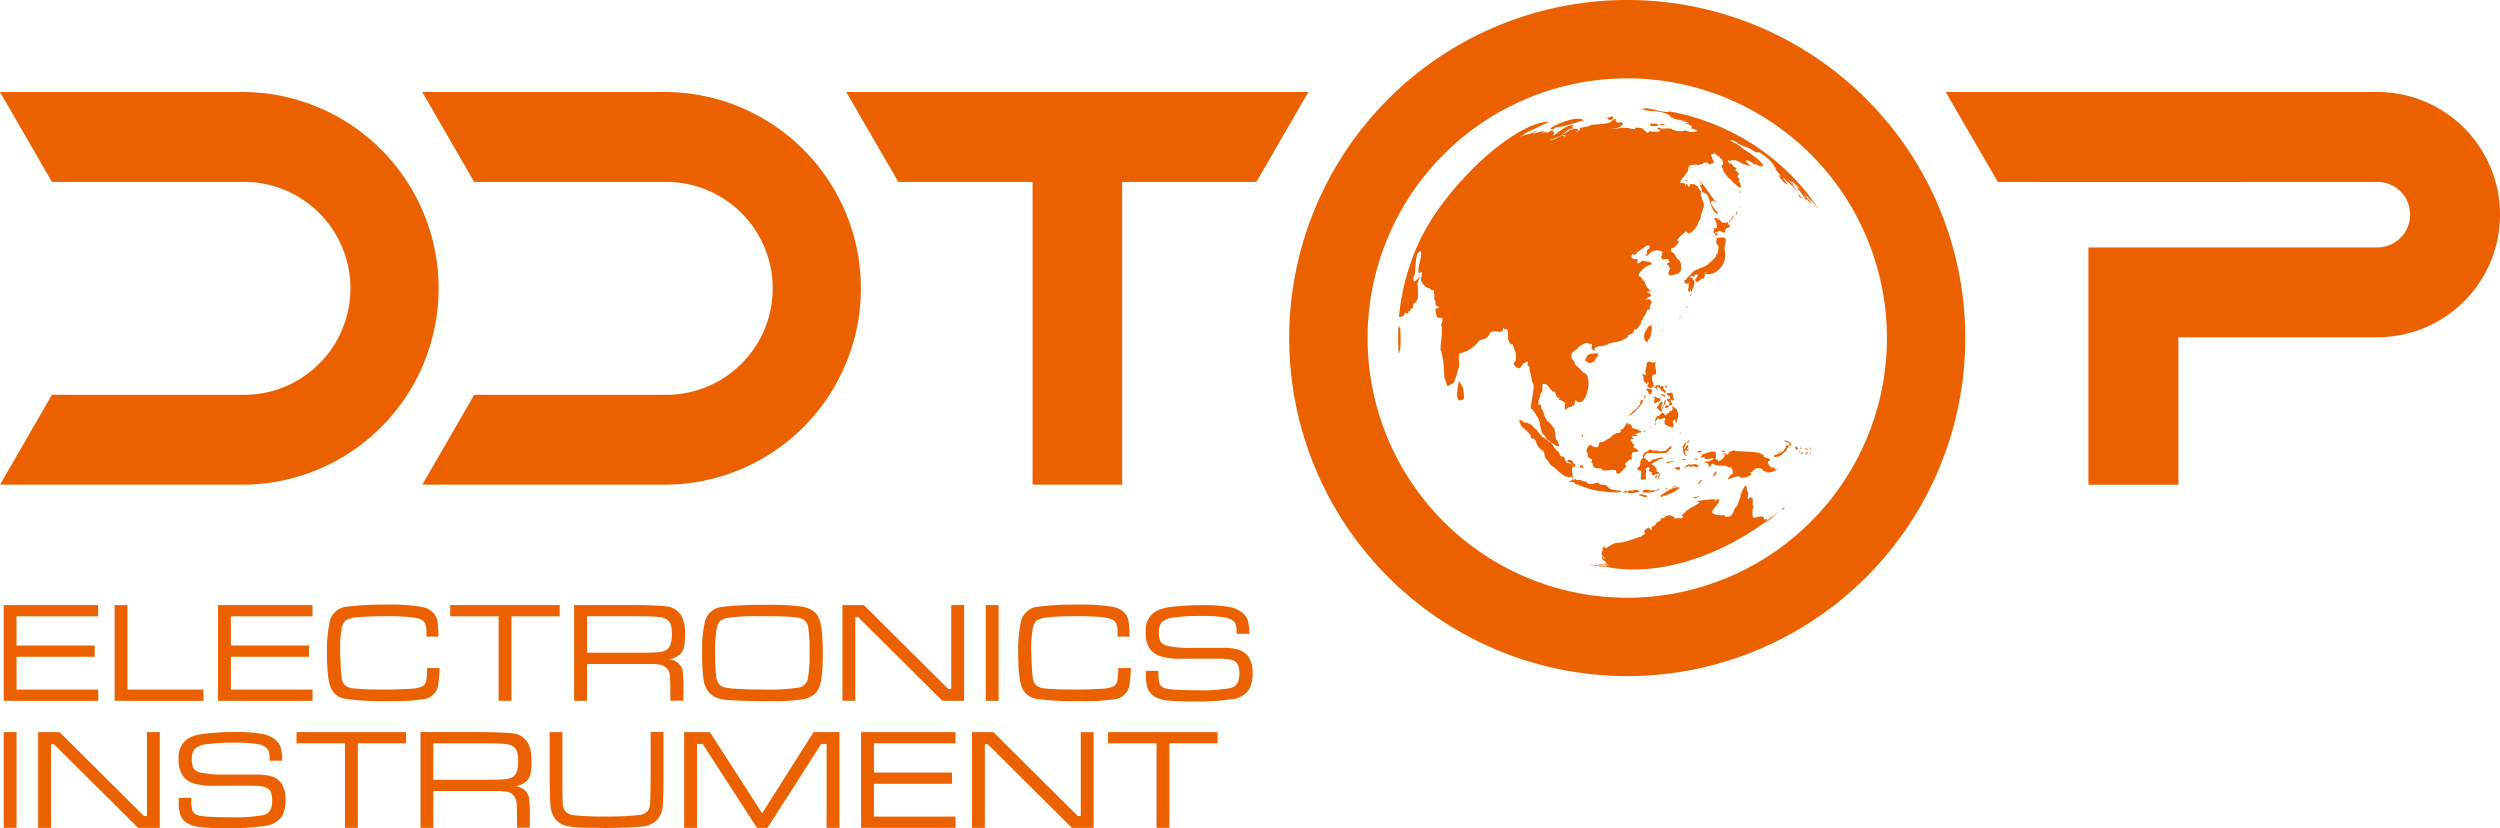 <svg xmlns="http://www.w3.org/2000/svg" viewBox="0 0 600.45 198.91"><defs><style>.cls-1,.cls-2{fill:#eb6100;}.cls-1{fill-rule:evenodd;}</style></defs><title>logo1000</title><g id="图层_2" data-name="图层 2"><g id="图层_1-2" data-name="图层 1"><path class="cls-1" d="M390.83,0a81.19,81.19,0,1,1-81.19,81.19A81.2,81.2,0,0,1,390.83,0Zm1.34,18.84a62.37,62.37,0,1,1-63.69,61,62.38,62.38,0,0,1,63.69-61Z"/><path class="cls-1" d="M428.11,122c-10.2,9.28-28.24,17.52-43.3,13.92h0l-.08,0,1.73.09v0a5.9,5.9,0,0,1-.66-.08,1,1,0,0,1,.65-.05l0-.07a4,4,0,0,0-.6,0h0c-1.92-1,.15.93-.94-.06l.17,0s0,0,.08,0,0,0-.26,0h0a2.07,2.07,0,0,1-.76-.12l0,0c-.07,0-.15,0-.22-.05l0-.05h0l0,0,.1,0a.23.23,0,0,1,0-.06c.23,0,.44.15.67.13,0,0,0,0-.12-.07.28-.06.51.16.79.1v0s0,0,.15,0v0a3.63,3.63,0,0,1-.49-.08,4.28,4.28,0,0,1,1.39.19c-.11-.24-1.14-.26-1.2-.28s.54,0,.61,0c-.23-.08-.5,0-.71-.12l.08,0,.21,0h0c.32,0,.33.11.6.18l-.18-.25-.12-.18s0,0,0,0l-.22-.32a1,1,0,0,1-.72-1c.88-.43.87,1.77-.09-.78-.11-.29.36-.66.36-1-.05,0-.12-.06-.18-.12s.34-.8.59-.59a.47.47,0,0,0,0,.41c.69,0,1.72-1.2,2.57-1.2l.13-.12c2.26,0,4-.91,6.05-1.5.16-.32,1-.57,1-.82,0,0-.06,0-.08-.06-.5,0,0-.84.25-.92v0c.05,0,.17-.08.18-.13l.06,0,.14-.13h0a.34.34,0,0,1,.27-.09c1.16,1.33.46.11.82-.31.94,0,.7-.71,1.08-.82.11-.22.45-.22.61-.4.09,0,.18-.11.27-.13a.17.17,0,0,0,0-.23c0-.1.13-.14.13-.24h0c.06-.07.17,0,.23-.12a.21.21,0,0,0,.15-.07l.14,0c.14.16.34-.1.45-.13l.06-.31a1.62,1.62,0,0,1,.52-.07.09.09,0,0,0,0,.06c.2,0,.25-.2.41-.25,0,0,0,0,0,0H401c.17.2.66.07.79.35a.62.62,0,0,1,.5.53c.08,0,.12,0,.2,0l.15-.15c.15,0,1.72.26,1.58-.32,0-.15-.64-.38,0-.54.12-.22.69-.66.71-.79,1-.78,1.81-1.13,3-1.85.22-.14.11-.26.08-.42-1.32-.37-.08-.12.36-.28a24.69,24.69,0,0,1,3.58-.31c-.1.16,0,.49.22.44.16-.76.26-.43.79-.31,0,1.6-4.54,3.72,1.21,3.72.09,0,.14.21.15.29,2.32.38,1.67-1.66,3-2.69.08-.73.88-1.89.73-2.59l0,0c.3-.35.74-2.06,1.28-2.13.26.2.22.66.22.95l.16.11c0,.12-.16.23-.05.4.47,0,0,1.54.16,1.78.31,0,.49-.52.71-.52l.08.12s0,.05,0,.06.13.15.23.16l.12.06a6.72,6.72,0,0,1-.05,1.47c.11,0,.22.31.31.41a3.55,3.55,0,0,0-.15,2.64c.91.21,1.79-.63,2.63,0-.12,0,0,.32,0,.4l0,0s0,0,0,0,0,.06.08.1c.24,0,.44-.19.67-.19,0,.35-.49.69-.68,1,2-.77,3.11-3.09,5-3.79v0l-.65.66Zm-42.43,14.1a14.39,14.39,0,0,1-4-.56,12.4,12.4,0,0,1,1.29.17h-.09c.26,0,.27,0,.36,0l-.07,0a6.84,6.84,0,0,0,1.11.19.89.89,0,0,1-.22-.08c.56.06,1.11.2,1.66.29Zm-49.73-51a54.6,54.6,0,0,1-.07-6.81c.1.1.15.36.3.4l0,0c.07,0,.1.09.14.14,0,1.61.35,4.79-.4,6.22Zm59.29-59h-1.05l0,0c2.27,1.08,4.54.08,6.87,1.7l-.08.08a4.08,4.08,0,0,1,.51.3l-.06.08c.1.08.1.08.29,0s.06.07.44.1a.53.53,0,0,0-.21.06c.2.29.41.2.59.12,0,0,.17.31,1.1.25l-.23,0c.29.08.87.17.88.17h-.34a2.89,2.89,0,0,0,.69.1h.06l-.21,0c.2.11,1.28.47,1.29.47a17.92,17.92,0,0,1-2.18-.61c.62.47,1.51.25,2.1.79-.59-.2-.59-.2-.75-.18.27.39.74.34,1.11.53l-.09,0c0,.2,0,.2.06.29a.38.38,0,0,0,.11-.17h.11c.16.25.18.29,0,.42l0,.11.09,0-.12,0,.06.1-.09,0a5.79,5.79,0,0,1,1.46.59s0,0,0,.08a4.53,4.53,0,0,1-1.89.2l-.91-.37a4.53,4.53,0,0,1-3.23-.22c0-.49-3.15-.12-3.13-.06a.73.73,0,0,1,.07.11s-.1,0-.1.08.26.14.29.28c-.31.25-1.57.13-2.06.13-.5-.5-1,.67-1.24.11-.07,0-.16-.12-.21-.13l-.07-.14v0a4.56,4.56,0,0,1-.76-.66h-.06a3.89,3.89,0,0,0-1.58-.12l0,.22c-.33.25-.9,0-1.26,0a1,1,0,0,0-.72-.17h0c-1.3-.19-2.41.26-3.68.26l.12-.06c.87,0,2.56-.53,2.56-1.39-.38-.38-1.08.05-1.44-.17,0-.09-.14-.12-.21-.14,0-.62-1.11,0-1.38,0l0,.11c-.8.48-3.63.51-4.62.65-.12.35-2.33.65-2.69.7,0,0,0,0-.07.06s.19.12.19.25a.66.66,0,0,0-.12.08s0,.07,0,.12-.24.1-.29.2-.08.08-.13.08a.94.94,0,0,1-.43.23c.05-.22.47-.34.63-.47v0c-.61-.31-.41-.29-1.13-.29l0-.07c-.05,0-.66.13-.43.2,0,0,0,.05,0,.1s.09,0,.12,0-.32.09-.35,0a.2.2,0,0,0-.12,0c-.12-.16.85-.52.88-.64A5.2,5.2,0,0,0,375.66,32c-.1,0-.26.27-.34.35.13.13.41,0,.53.13a.37.37,0,0,1,.17.06c0,.23-.26.42-.44.49a.13.13,0,0,1,0-.07c.63-.36-.26-.54-.6-.34a.26.26,0,0,0,0,.07c-1,.25-1.64,1-2.75,1,0-.06-.28,0-.32,0,1.27-.27,5.56-2.06,5.74-3.29l.35-.19c-1.24-.62-4,1.72-4.86,2.39-.14-.19.39-.95-.17-1.06-.13-.54-.65,0-1.42.45.06,0,.18-.08.19-.14-.36-.21-1.13,0-1.51,0a2.8,2.8,0,0,0,.64-.32c-.94-.13-1.85.55-2.76.55a3.89,3.89,0,0,1,1.36-.66v0c-.56-.07-1.54.56-2.06.77,0-.19-1.53.42-1.78.47a.57.57,0,0,0,.08-.08c-.13-.08-.63.15-.73.23.85-.12,1.52-1.08,2.33-1.29-.87.44,3.52-1.64,4.77-2.29-8.29,0-25.51,15.82-31.57,29.62A55,55,0,0,0,336,76.08l.12,0c.22.22.31.06.46-.14.25,0,.37.09.57-.12v-.1l.07-.07v-.1c.12-.12.1-.27.24-.41l.26,0c.35.35.6,0,.6-.38l0,0a.49.49,0,0,0,.38-.1.67.67,0,0,1,.21-.48c.57,0,.45-1.09.74-1.39.38,0,.38-.44.65-.53l0-.24.1-.17c.09,0,.15-.2.21-.26l-.07-2.71,0,0V68.7c-.17-.06-.12-.76,0-.79,0-.25.14-.44.14-.66a2.2,2.2,0,0,0,.34-.76l.07-.17c-.09,0-.13.06-.2.1-.09.35-.87,1.18-1.26,1.18l-.1-.19s0,0,0,0h0a3.63,3.63,0,0,1,0-1c.81-.81,0-5.69,1.64-6.1.69.69-.91,4.22-.4,5.24h0c.05.15.5-.14.54-.18h.14c.16.21-.13,1.44-.13,1.71,0,0,0,.26,0,.32s.09.28.22.35a2.24,2.24,0,0,0,.5.76v0c.06,0,0,.12.13.12s.05.15.11.16.53.3.61.32c.05.22.45.08.55.17s.1.15.12.24,0,0,0,0,.07.06.1.08h0l0,0h.12c0,.12.55.11.65.11l0,0s0,.18,0,.23-.09.62,0,.76v0l.08.07c.08.08,0,.15,0,.22h0c0,.35-.17.84.09,1.09h0c.24.24.23.95.23,1.27.29.1.37.31.82.31,0,.25-.21.26-.36.41-.8,0-.49.19-.49.88.08,0,.25,1,.35,1.23,0,0,0,0,0,.06a.23.23,0,0,1,.08.06h.06c0,.08.76,0,.8,0l0,0c.06,0,.22.12.22.18.43.14-.08,1.32-.19,1.54.63,1.47-.33,4.5-.08,6.24,0,0,.07.05.11.06a24.15,24.15,0,0,1,.66,4.64.23.23,0,0,1,0,.14c.16.05-.05.83.08.88a4.45,4.45,0,0,0,.31,1.59c.16.05.2.73.36.84,0,.81,1.31-.46,1.58-.46a12.8,12.8,0,0,0,1.09-3.51c.79-.2-.51-3.72.65-3.64a7.43,7.43,0,0,0,3.94-2.45c.16,0,.27-.4.43-.49s.14-.12.18-.18c.25-.06,1.1-.15,1.25-.4,1.49-.37.33-2.06,3.21-1.65a.25.25,0,0,0,.21.11.75.75,0,0,1,.16-.1.08.08,0,0,1,0-.07l.06.17a.07.07,0,0,1,0,0c.23,0,.35-.22.55-.29v0c.24-.24,0-.51.24-.72.2,0,.13.29.26.32s.34.1.42,0,.06,0,.1-.07h0c.44.44.31,1.82.31,2.4l0,0a1.59,1.59,0,0,0,.28.66c0,.2.29.4.29.6.22.07.46,0,.65.2,0,.42.34.88.34,1.3.36.09.35,1.7.35,2,.12,0-.17.61-.17.72-1,.32.24,1.3.26,1.38l.59.18c.12.36.74-.64.77-.65.12-.48.89-.66,1.15-1l.12.14c.36.06-.3,1.06.41,1.06.19,0,.12.72.1.85a14.71,14.71,0,0,1,.63,3c1.13.38-.75,6.44-.18,6.44l0,0a.09.09,0,0,0,.06,0v0c.22-.17.31.2.34.35s0,.08.08.1a.12.12,0,0,1,.11,0,.23.23,0,0,1,.06.12.1.1,0,0,1,0,.08.15.15,0,0,1,.07.1s.08.05.11.07v0c.11.11.14.27.24.37v0s0,.06,0,.08.08.06.08.11a.09.09,0,0,0,.06,0c0,.08,0,.12,0,.2h0a.42.42,0,0,0,.17.23s.07.06.11.07.06,0,.07.08.13.43.29.48a.77.77,0,0,0,0,.32v0l.17.18a1.37,1.37,0,0,0,0,.29v0c0,.42.21.83.21,1.25a1.53,1.53,0,0,1,.18.66l0,0c0,.74,1,1.23,1.1,1.84a.28.28,0,0,1,.14.18l.06.06c.06,0,.12.11.14.17l.06.06a.86.86,0,0,0,.35.36c0,.08.14.1.2.16.72,0,1.42,1.23,2.3.85a.3.3,0,0,1,0-.08l-.1-.19v0l-.35-.82v0c-.16-.16-.24-.45-.44-.56a20,20,0,0,0-.36-2.57.9.9,0,0,1-.38-.41s0,0,0,0l-.13-.14a1.29,1.29,0,0,0-.43-.53c0-.11-.17-.15-.19-.25l-.25-.2c-.07,0-.26-.08-.28-.14A11.84,11.84,0,0,1,371,100h0a6.7,6.7,0,0,0-.71-1.82v0a.56.56,0,0,1-.11-.1l0-.07a6.84,6.84,0,0,0-.14-.79h0l0-.07-.52.07s-.06-.06-.08-.08c0-1.1.5-1.7.62-2.74.64-.16.23-1.7.48-2.12a1.29,1.29,0,0,1,.74,0,.09.09,0,0,0,.07,0l.14.16a1.35,1.35,0,0,0,.36.31.81.81,0,0,0,.07.13c.24.06.37.7.61.7v0s0,0,0,0,0,0,0,0h0a.16.16,0,0,1,0,.06l.24.18s0,0,0,0v0h0A.09.09,0,0,0,373,94s0,0,0,0,.3.14.42.14,0,0,.06,0v0h0c.1.39.86,2.35.86,1.21.05,0,.08.07.13.08v0c.1,0,.06.19.06.26-.16.16-.2.23,0,.4l.37,0a.77.77,0,0,0,.32.18.67.67,0,0,0,.17.11,1,1,0,0,0,.52.35.11.11,0,0,0,.06,0,.7.7,0,0,0,.13.14v0l0,0s0,0-.06,0-.07,0-.11,0a5.49,5.49,0,0,0-.08,1.42h0v.06c.32.1.29-.07.56-.23.07-.3.85-.39,1.09-.45l.14-.31.14.12a.41.41,0,0,0,.29-.12c0-.14,0-.42.18-.49a2.12,2.12,0,0,0,0-.59.66.66,0,0,1,.29-.1c2.42,2.42,4.4-6.29,1.7-6.67a5.46,5.46,0,0,0-1.47-1.48c0-.13-.23-.23-.26-.37-.48-.12-.25-1-.47-1s-.3-.17-.32-.31h0l-.16-.2-.06-.12-.08-.14c0-.42,0-1.09.37-1.38v0a6.34,6.34,0,0,0,1.6-1.36c.25-.06,2-1.4,2.27-.47l.26,0a.57.57,0,0,1,.43-.1s0,0,0,0,0,0,0,0l-.08,1.27c.06,0,1.2.74.76-.16,0,0,0,0,0,0L383,84l0-.19c-.1,0-.14-.12-.14-.2a4.48,4.48,0,0,0,1-.44,5,5,0,0,0,2.75-.72c.05,0,.07,0,.1,0,.81-.2,2.79-.44,3.3-1,.2,0,.38-.16.58-.16.17-.23,0-.13.34-.3a2.48,2.48,0,0,0,.14-.51c.2-.15.35,0,.54-.25.22,0,.78-.27.78-.53,0,0,.07-.08,0-.12s0,0,0,0c0-.23.29-.75.54-.42.11,0,.27-.09.2-.22s.07-.06.11-.1a.15.15,0,0,0,.16-.1c.27-.15-.06-.36.41-.36l0-.06h0l0-.16v-.18l.19-.08H394l0-.12c.24-.08.17-.3.17-.44s-.07,0-.11,0c0-.19.4-.34.4-.54s.1-.24.18-.32c0-.47.66-.75.66-1.26.22-.22.25-.65.46-.93l.07.1a.71.71,0,0,0,.42-.11,2.8,2.8,0,0,1,.12-.91c-.06-.15.1-.18.12-.33h.18v-.06h0c-.11-.22,0-.39,0-.61a.58.58,0,0,0-.17-.12.26.26,0,0,0,0-.06l-.12-.12v0s0-.08-.07-.08a.14.14,0,0,0-.07-.08s0,0,0,0l-.18,0a.36.36,0,0,0-.53.08l-.1,0c-.31-.41.89-.75,1.08-.89,0-.1.08-.13,0-.25l0,0a1.27,1.27,0,0,0-.73-.61v0l-.24-.13v0a.62.62,0,0,1,.76,0h.17s0,0,0-.06-.21-.35-.37-.4c-.12-.47-.67-.57-.67-1-.15-.05-.35-.82-.38-1-.51-.17-.7-1.16-1.46-1.35-.23-.92,2.08-2.72,2.93-2.72,0,0,0,0,0,0s.08,0,.11,0l.06,0c0-.79,0-.24-.53-.73-.2,0-.52.07-.68-.1-.12,0-.69,0-.74-.12l-.17-.07c0-.06-.09,0-.13,0h0c-.1.2-.87.78-1.13.67a3.15,3.15,0,0,1,0-.84h0c-.05-.37-.85,0-1.1-.3-.42,0-.36-.41-.36-.67,0,0,0-.07,0-.11s0,0,0,0l.26-.3.1,0c.74.56.88-.48,1.18-.52a.49.49,0,0,1,.19-.14,7.5,7.5,0,0,1,1.31-.89c.13-.23,1.21-.9,1.29-.28h0a.67.67,0,0,1-.18.58v0a.66.66,0,0,0-.12.13c-.08,0-.15.13-.22.17s-.12.25-.12.41l0,.06c0,.11.1.21.1.35s-.15.24-.35.24-.24.09,0,.29l.29,0c.1-.1.27-.1.34-.23s.26-.31.38-.39c.11-.42,2.11-.86,2.21-.58l.08,0c0,.07.1.07.14.07l0,0,.23,0,.34.19a0,0,0,0,0,0,0c0,.26-.21.45-.06.76l.1,0c-.19.07-.55.46-.31.7h0l.06,0v0c.12,0,.11.18.11.28.23.17,1.1,0,1.35,0,0-.06.13,0,.16,0,0,.59.64.76-.21.94-.07.26-.19.28,0,.51.09,0,.17.09.25.1.08.4.57.67.16,1.09,0,.38-.41.91,0,1.2,0,.4,1.84-.36,2.16-.33v0c1-.51.82-2.29.31-3.19-.24,0-.42-.44-.65-.5,0,0-.09-.08-.1-.13a.07.07,0,0,1,0-.05h0a1,1,0,0,0-.24-.45l-.05-.14c0-.11-.15-.23-.24-.29a.56.56,0,0,0-.11-.13l-.07-.07a.71.71,0,0,0-.47-.26,1.11,1.11,0,0,1-.09-.7l.15-.18c.62,0,1.79-1.21,1.66-1.79-.06,0-.23,0-.25-.07-.34-.11,1.07-1.39,1.21-1.54l.78-.68c.11.05.14.25.29.31s.23,0,.24.08h0c.24.73,2.26-1.49,2.3-2.07s.76-1.15.76-1.78a.1.1,0,0,0,0-.08l0,0c0-.73.52-1.31.52-2,.1-.1.13-.27.23-.37l-.08-1a3.58,3.58,0,0,1-.45-1.32c-.32-.22-.2-.85-.2-1.17l0,0,.13-.3-.06-.08a.92.92,0,0,1-.24,0l-.08-.12a.37.37,0,0,1-.12-.1c-.06,0-.08-.19-.08-.24s-.08-.09-.14-.1-.13-.08-.13-.14l.19-.12s0,0,0-.06-.11-.08-.14-.13-.12,0-.17,0-.25-.14-.28-.22h0v0a1.24,1.24,0,0,0-.21-.07c0-.07-.19-.12-.24-.19l-1-.11c0,.25-.14.38-.14.59a.34.34,0,0,1-.4,0s0,0,0,0,.06-.13,0-.23l-.14-.17c0-.07-.06-.11-.07-.16-.38-.08-.2.19-.18.35,0,0,0,0,0,0l0,0-.19,0c-.08-.08,0-.26-.08-.3s-.07-.14-.08-.22c-.33-.11-.89.06-1.18-.23,0-.09.06-.32.16-.35a3.82,3.82,0,0,1,.78-1,.78.78,0,0,1,.19-.23c.08-.4.64-.69.7-1.06,0,0,.07-.1.1-.13a2.43,2.43,0,0,1,.35-1.25,7,7,0,0,1,1.82-.25c.13.13.12.14.36.14,0,0,0-.07,0-.11.42-.09,1.13,0,1.13-.44a1.82,1.82,0,0,1,1.28.08v0c-.14.14,0,.15,0,.25l.47,0,.41-.3a.91.91,0,0,0,.5-.08,16.06,16.06,0,0,1-.71-1.61c0-.18-.14-.23,0-.4a2.81,2.81,0,0,0,.9-.26h.07l.08.21.16.12c0,.13.29.15.31.31h0c0,.09.07.1.11.17l.1,0c.11-.11,0-.27,0-.4a.51.51,0,0,1,.12.45c.57.58.61.62.78.71,0,.31.36,1,.13,1.23l-.3.11c-.09.38.3.6.3,1,.11,0,.14.38.14.47l.16.19c0,.11.2.22.23.34.24.08.36.6.59.73a1.26,1.26,0,0,0,.5.47v0l.06,0c0,.06.16.16.2.18a.55.55,0,0,0,.16.17l.23.28c0,.07.12.12.13.19s0,.06.07.07,0,.05.06.08h0v0a4.7,4.7,0,0,1,1.05.95c.77.19.92.82.61-.72l-.13-.22h0c0-.07-.11-.13-.11-.2-.57-.19.55-.7-.13-.82,0-.1-.21-.17-.21-.3l-.07-.12c0-.41.41-.61.36-.81-.11,0-.46-.31-.48-.44s-.09-.08-.14-.08-.1-.06-.11-.11l-.17-.19s0,0,0,0,.67-.41-.07-.58l-.41-.36s-.1-.09-.11-.13a.89.89,0,0,1-.11-.2c-.2-.07-.18-.29-.52-.29,0,0,0,.06,0,.1l-.19-.07a3.21,3.21,0,0,1-.43-.81l.2.06v-.11l.1,0a.93.93,0,0,0,.13.29h.23a.36.36,0,0,0,0-.2c.11,0,.22,0,.33,0a.59.59,0,0,1,.16-.13c.46.15.46.15.65.1l0-.11c.46.27,1.13.56,1.13.56.59.59,1.91.67,2.67,1.07-.24-.39-1.09-.91-1.17-1.34h0l-.11-.18a1.87,1.87,0,0,1,.53.1l.09-.06a9.79,9.79,0,0,1,1.58,1.07.8.8,0,0,0-.1-.21.75.75,0,0,0,.35.14h0l-.14-.19.11,0c.28.26.28.26,1.16.66l.1,0a.33.33,0,0,0,0-.2c.2,0,.39,0,.59,0-.72-1.52-4.4-3.75-5.85-4.71l.48.31c0-.35-2.28-1.44-2.61-1.61l.23.07-.16-.18H416l0,0a4.51,4.51,0,0,1,1.42.66c-.09,0-.22-.06-.3,0h0a.53.53,0,0,0,.5.18,10.57,10.57,0,0,0,2.48,1.06c.07.17.24.32.35.18.63.38,1.17,1,2,.78a11.31,11.31,0,0,1,3.68,3.25l-.07.15a1.34,1.34,0,0,0,.44.36l0,.18-.15.08c.25.35,1.35,1.61,1.36,1.62-.18,0-.32-.11-.49-.14a1.51,1.51,0,0,0,.45.38c-.17,0-.17,0-.47-.3a5.59,5.59,0,0,0,2.19,2.3c0-.1,0-.1-.88-1.21l.15.08c-.13-.21-.33-.35-.47-.55.73.14.89.88,1.38,1.28a2.05,2.05,0,0,0-.34-.55,22.41,22.41,0,0,1,2.85,3.25l-.17-.08c.15.57.15.57.82,1.12l0-.17c-1.16-1.52-2.12-3.2-3.4-4.64.39.2.61.59.91.89l0,.17.77.77c-.08-.26-.08-.26-.86-1.23.42,0,1.2.86,1.28,1l.06-.16-.44-.54.17.18h0c.28.64,1.09,1.15,1.32,1.41a1.08,1.08,0,0,0-.38-.24v.06c-.05,0-.09-.07-.14-.09s.1.14.1.22c-.11-.08-.13-.22-.25-.28v0a6.25,6.25,0,0,0-.62-.56l0,0,0,0,0,0s.17.22.26.25l0-.06a3.82,3.82,0,0,1,.26.35l-.16-.14c0,.07.12.11.13.2s-.08-.11-.15-.14l0,.06a.86.86,0,0,0-.15-.15,2.63,2.63,0,0,0,.62.68.15.15,0,0,0,0,0c.38.33,1.32,2,1.66,2.38h0l.13.17.09,0c0-.26-.3-.37-.4-.59,0,0,.32.42.42.43-.06-.14-.72-.84-.71-1.14.34.38.46.91.9,1.21a3.55,3.55,0,0,0-.28-.4v0c.09.1.09.1.11.1v0c.23.16.24.48.47.63,0-.1,0-.1,0-.13.17.16.2.41.37.57l.06,0,.1,0v0h0l0-.06c0-.07-.09-.12-.12-.19h0a2,2,0,0,0-.44-.62h0c-.18-.17-.18-.17-.18-.19s0,0,.08,0l.13.11c0-.77,0,.63-.6-.71h0a2.34,2.34,0,0,1-.54-.58l0,0c.22.15.31.47.61.54a12.7,12.7,0,0,0-.87-1.09l1.61,1.85,0-.08h0q-.28-.48-.6-.92c.36.51.67,1.07,1.06,1.56A.76.76,0,0,0,435,48a6.6,6.6,0,0,1,.63.91l0-.07c.08,0,.09,0,.23.26l-.05-.07a11.85,11.85,0,0,0,.77,1l0-.07.21.31c-7.9-12.3-21.47-20.95-35.76-23.5h.07c-1.17.51-4.49-.77-5.83-.77Zm-45,65.48s0,.06,0,.07l0,.12c.18.06,0,.69-.1.79,0,1-.89,4.74,1.44,3.28.08-.54,0-2.78-.53-3.17a1.71,1.71,0,0,0-.26-.6L350.7,92c0-.08-.12-.12-.13-.2s-.15-.16-.21-.23a.21.21,0,0,0-.12,0ZM370.6,105a.47.47,0,0,1-.14,0,.77.77,0,0,1-.17-.41l-.29-.14a4.57,4.57,0,0,0-.65-.79c0-.12-.2-.16-.24-.31l0,0c0-.06,0-.05,0-.12l0,0c0-.06-.08-.08-.1-.14a.58.58,0,0,0-.26-.07l0,0v0c-.12-.12-.44-.37-.48-.55a.7.7,0,0,1-.36-.31c-.11,0-.33-.3-.41-.38l-.36,0-.36-.31c-.4.13-.44,0-.79-.1l0,0c-.14,0-.16-.2-.29-.22a.17.17,0,0,0-.14-.12l0,0c-.25,0-.41-.25-.67-.07a1.33,1.33,0,0,0,.24.74c0,.1.1.18.1.29.19.19.23.47.43.67.09,0,.14.08.22.1a.45.45,0,0,0,.21.14c0,.15.26.34.38.46.4,0,.31.34.6.53v0c.12.12.34.42.5.46a8.59,8.59,0,0,0,.24,1l.53,0c.2.2.55.4.55.74.16.08.1.44.24.57a1.73,1.73,0,0,0,.38.62c0,.22.4.5.55.65a1.38,1.38,0,0,1,.84.86l0,0c0,.36.19.77.19,1.15.21.07.3.33.46.48v0c.16.16.29.55.48.65a2.16,2.16,0,0,0,.48.65v0a1.68,1.68,0,0,0,.74.48c0,.09.26.32.36.33a.48.48,0,0,0,.07.12c.33.08.49.67.84.72.11.22.56.3.62.53a3.15,3.15,0,0,1,.72.48c.22,0,.43.22.57.36a.76.76,0,0,0-.22-.34c.29,0,.46.24.74.24l.07-.19c.27,0,.5.3.74.38,0-.68-.19-1.54-.19-2.3-.07,0,0-.11,0-.17l.14-.1c.18-.36-.07-.42-.38-.6-.06-.23-.34-.24-.43-.43-.29-.1-.74.12-.74-.41l0,0c0-.14-.15-.19-.26-.22a2.62,2.62,0,0,0-.26-.89,2.26,2.26,0,0,1-.84-.22c0-.07-.06-.07-.07-.14s0,0-.07,0v-.07c-.12-.12-.13-.35-.17-.52,0,0,0,0,0-.07s0,0,0,0c-.27-.09-1.4-1.28-1.4-1.71-.23-.08-.55-.67-.82-.82-.07-.49-1.15-.52-1.26-.95h0s0,0-.05-.06Zm5.87,5.77c-.11.16.14.05.17.17.71,0,.55.82,1,.88,0,0,.09,0,.1.1l.2.11c.19,0,.26.19.4.19s0-.17-.11-.24a.61.61,0,0,1,.22-.24c0-.19-.65-.46-.74-.83l-.1-.23a1.36,1.36,0,0,0-1-.23c-.09.11-.07.2-.2.32Zm3.77,1.21c-.13-.18-.35-.09-.49-.23l-.25,0s0,.14,0,.2l-.09.18.18.22c.12,0,.12,0,.19-.07s.11.1.19.1.16.05.24,0l0-.38Zm10.58-10.5s0,0-.07,0a2,2,0,0,1-.47.76c-.11.42-.52.93-.95.93v0h0s-.05.06-.07.1-.2.15-.12.2,0,0,0,0l.23.07c.11.44-.89.46-1.19.5l-.18.18,0,0a1.8,1.8,0,0,0-1.06.72,1.28,1.28,0,0,0-.37.35c-1,.25-.94.94-2.42.94l0,0c0,.1-.05.29-.12.36h0l-.06.23,0,0c0,1.18-1.54.32-2,.08a.21.21,0,0,1,0-.06s-.05,0-.08,0-.25.08-.28.19-.25.48-.41.59c0,.36-.35.77,0,1.14h0l.13.08,0,.7,0,.1,0,.07c.25.08.45.4.73.47,0,.07.19.05.2.17a.32.32,0,0,1,0,.46c0,.18-.09.45.19.45l.12.37-.07,0c0,.06.1.12.11.18h0c.25,1,1.69.4,2.24.95v.2c.47.28,3.11-.41,3.24.06.09,0,.14.56.14.64.83.66,1.72-1.26,2.09-1.26a1.06,1.06,0,0,0,.28-.43l0,0c0-.21,0-.13-.18-.26s.1-.32,0-.47c0-.08.17-.1.22-.18s.07,0,.11-.06a.4.4,0,0,1,.16-.13c.06-.25.67-.52.92-.52l.06,0c0-.09.08-.14.08-.24-.28-.27,0-.79,0-1.11.09-.06.16-.37.24-.47a3.87,3.87,0,0,0,1.44-.14c0-.1-.34-.25-.37-.38a1.1,1.1,0,0,1-.12-.07c0-.07-.21-.13-.26-.2h0v0c-.12,0-.18-.17-.31-.19s-.07-.05-.1-.06v0c-.07,0-.08-.09-.13-.12a.73.73,0,0,1,0-.32h.07l.13-.08c0-.35-.52-.35-.52-.65l-.08-.16-.1-.14h-.07s0,0,0,0-.09-.13-.13-.18l.1-.35a.56.56,0,0,1,.31-.09.22.22,0,0,0,.28,0c0-.05,0-.06,0-.11a.91.91,0,0,1-.43-.43l.19-.06s0,0,0,0v-.08c.27-.16.88.15,1.16-.07,0-.11-.17,0-.21-.13-.84-.21.64-.64,1-.64a.47.47,0,0,0,.1-.35l-.44-.1-.34-.17a.26.26,0,0,0-.13-.12s-.18-.06-.23,0a.67.67,0,0,0-.42-.14c0-.3-1,.05-.58-.49a.25.25,0,0,0,.13,0c0-.11-.15-.13-.17-.24-.21-.12-.41-.22-.41-.49l0,0h0l0,0c-.11,0-.13,0-.24,0a.1.1,0,0,0,0,.08s0,0,0,0-.14.12-.2.18h0a.85.85,0,0,1-.11-.36ZM377.6,115.1c0,.34-.34.26-.34.45s-.25-.1-.38,0c-.08.33.62.22.86.22l0,0,.53.17c0,.73.47.18,1,.67.59,0,1.08.46,1.66.46.39.58,7.56,1.65,8.26,1,.14,0,.37-.06.37-.22h0v0s0,0,0,0c-.74,0-2.55-.07-3.16-.67h0s0,0,0,0v0a.29.29,0,0,1-.16-.17,2.63,2.63,0,0,1-.38-.37.23.23,0,0,0,0-.1,10.57,10.57,0,0,1-1.84-.29V116l0-.08s0,0,0,0c-.85,0-1.7.65-2.78.11,0,0,0,0,0,0s-.2-.2-.25-.24v0l-.07-.14a0,0,0,0,1,0,0c-.19-.1-.37,0-.56,0,0-.07-.31-.14-.38-.16s-.14,0-.17-.13l-.08-.13c-.34,0-.94.21-1.24-.08-.12,0-.24-.11-.37-.11l-.19.28ZM391,118a.28.28,0,0,1-.08.07l-.06.12h0l0,.13c-.11.08,1.66.23,1.86-.08h.07s0,0,0,0c.23.14.71-.07,1-.11v-.07l0,0v0l-.17-.07c0-.29-.82-.36-1.08-.36s-.26,0-.43,0-.1.05-.14.08.05,0,.1,0l.12.07.12.06v0l.19.06v0c-.18,0-.23.13-.43.1,0-.13-.11-.18-.24-.18v0c-.3,0-.56-.15-.78.11Zm2.53.83a.27.27,0,0,0,.2.11s0,0,0,.06c.27,0,.54.17.77.17,0,.08.07.11.18.11v0a1.25,1.25,0,0,0,.72.08l.23-.11s.06,0,.07,0-.18-.08-.18-.17a2.13,2.13,0,0,0-.49-.18h0c-.14,0-1.33-.4-1.45,0Zm1-.6a6.72,6.72,0,0,0,3-.2c0-.09.5-.16.59-.16s0-.11.07-.18l.41-.18v-.07l-.08-.07h-.28l0,.08-.07.06c0,.37-.82.3-1,.3,0-.09-.68,0-.78,0s-.3,0-.35-.11a.71.71,0,0,0-.24,0c-.26-.25-1.08,0-1.3.26l0,.12.08.12Zm4.28,1.08c.1,0,.65,0,.69-.18s.36,0,.49-.12a10.35,10.35,0,0,0,3.46-1.84c-1-.73-4.12,1.41-4.64,1.92l0,.2s0,0,.06,0Zm1.22-1.79.18,0h.07c.28-.28.79-.23-.16-.23l0,0c0,.13-.15.15-.18.26a.14.14,0,0,0,.18,0Zm1.81-.53a.84.84,0,0,1,.53-.14l.3-.17s.1,0,.14,0h0l.07,0v0a2.71,2.71,0,0,0-1,.13c-.1,0-.23.21-.23.31a.14.14,0,0,0,.17,0Zm-7.44-1.74h.19l.1-.1h.61l0-1.57.1-.16c0-.22-.14-.61-.14-.75l0,0h0v-.14c.28-.06.44-.32.76-.32,0,0,.12,0,.13.13s.05,0,.1,0,0,0,0,0l0,.25-.16.2a.34.34,0,0,1,0,.06c-.07,0-.11.23,0,.25s.07.05.08.1l.13.07c.08.16.39.24.55.24l0,0v.06a.12.12,0,0,0,0,.06c-.52.13.23.6.48.6a.31.31,0,0,0,.1-.26c.26-.19,1.46,0,.95-.53h-.17s0-.08-.09-.12v0a.6.6,0,0,0-.26-.19v0s0,0,0,0,0,0-.07,0,.09-.24.17-.32-.24-.33-.29-.52h-.1s0,0,0-.07l-.1-.1a.86.86,0,0,0-.24-.35c-.12,0-.37-.06-.41-.2l-.1-.12c.13-.27,1.53-.84,1.93-1.24l.41,0s0,0,0,0l.08.06c.15,0,.22-.14.22-.28a.19.19,0,0,1,0-.07l-.13-.06h0v0a3,3,0,0,0-1.55.42c-.16,0-.31.12-.43,0-.46,0-.66.64-1.26.66-.23-.23-.22-.4-.55-.56,0-.07-.12-.13-.14-.2A.21.21,0,0,1,395,110c-.34-.09.3-1.45,1.18-1.15.25.08.47-.08.72-.08a16.83,16.83,0,0,0,3.22,0c.27,0,.28-.29.48-.34.12-.25,1.08-.84.85-1.25l0,0v0c-.31-.06-1,.64-1.16.89h0c-.25.25-1.88.5-2.08.16a10.2,10.2,0,0,0-1.42,0l-.06-.14a1,1,0,0,0-.8,0c0,.59-.74.2-.85.64-.17,0-.27.36-.41.46s0,.11,0,.13-.06.09-.11.13a.24.24,0,0,0,.08.19c0,.46-.48.65-.48,1l-.11.18c-.21.21.06.64-.19.89,0,.15-.05.36-.22.4s-.12.06-.17.1,0,.07,0,.11c-.65.43.39.76.59.76l.1,0c.12.47-.22,1.89,0,2.12h0l.25,0ZM383.67,84.93c-.1,0-.21,0-.21-.14h0l-.16,0c-.05.21-1,.12-1.18.12a.48.48,0,0,1-.32.18c-.11-.11-.4.18-.49.27s-1.09,1.52-.13,1.52c.35.71,2.06,0,2.06-.73.06-.06.07-.2.14-.24s.72-.75.4-.83h0l0-.14Zm12.73-6.84c-.27.18-.84.61-.84,1a2.32,2.32,0,0,0-.32,2.86s.08.06.12.07.23.11.23.25l.07.2h0c0-.23.11-.86.34-1,0-.06.09-.09.12-.14.39-.1.66-2.59.66-2.93l-.24-.14-.18-.19Zm6.8,34.06a2.74,2.74,0,0,1-.7.12l-.12,0-.14.17v.07c.05.05,0,.06.12.07l.1.07c.06,0,.07,0,.12.1.2,0,.42.12.65.12l0,0c.07,0,.09-.06.12-.12h0l.14-.12h0l.07-.07v-.1s0,0,0-.07,0,0-.1-.07l0-.14-.29,0,0,0Zm1.79-5.87a.4.4,0,0,0-.26.08c0,.07-.12.1-.14.18s-.19.39-.29.49a.48.48,0,0,1-.12.26c0,.09-.1.14-.1.25a.53.53,0,0,1,.17.28s0,0,0,0,0,.28,0,.4,0,.15,0,.17a3.19,3.19,0,0,1,.14.67c.13,0,.21.17.26.26a5.24,5.24,0,0,1,.5.26c.07-.15-.06-.22-.19-.22l-.14-.25h0c0-.11-.14-.19-.14-.32s0-.5,0-.54c.15-.15,1,.13,1-.17a.19.19,0,0,1-.06-.1c-.08,0-.35,0-.37-.07h0c-.05-.16-.12-.14,0-.29h0l.14-.07s0,0,0,0,0-.05.06-.07c0-.5.18-.93-.54-.21,0,.19-.33.6-.5.6,0,0,0,0,0,0-.08-.31.4-.62.4-1.06h0a.13.13,0,0,0,0-.06c0-.17.17-.28.17-.42Zm.55-.52c-.13.07-.16.18-.25.26l0,.1c0,.1-.07.19,0,.28l.07,0,.08,0c0-.13.19-.13.19-.3s.09-.37,0-.28Zm2.72,2.51-.19,0h0c-.11.11-.27.05-.38.14v.13c.07.07.12.06.21.06l0,.13c.09.07.9-.28.81-.43l0,0h0a.47.47,0,0,0-.37-.07Zm-.8,1.86c-.08.06-.59.21-.59.34l.7-.06c.11-.11.08-.42-.11-.28Zm-2.69,2.1c0-.06,0-.22,0-.27h.08a.64.64,0,0,0,.13.11c0,.07.08.08.12.12.27,0,.42-.25.6-.25.15.2.52.12.73.12s.23-.14.42-.14l.13.14a6.59,6.59,0,0,0,.88.19.17.17,0,0,0,0-.25l-.08-.2h0c-.27-.27-.29-.3-.77-.3l0,0h0s0,0,0,0c-.32,0-.63.12-1,.12-.32-.32-1.16.34-1.39.47l0,.42a.21.21,0,0,0,.23-.21Zm8.05-1.31-.1,0c0-.12-.12-.12,0-.28h-.16s0-.07,0-.08,0-.2-.06-.28a.22.22,0,0,0-.21.24c-.13,0-.13-.3-.22-.36s0,0,0,0c0-.21.13-1.13,0-1.18l0-.36c-1.05-.53-2.22.36-3.19.49l-.22.45-.24.23v.07h1l0,0a.5.5,0,0,0,.1.28c0,.09.06.11.12.17.65,0,1.3-.23,1.93-.23.22.22-1.2.74-1.24.78-.37,0-.69-.07-.95.19v0c.14.14.44.07.63.16v0h0v0a.44.44,0,0,1,.11.14l.19.07.1.07c0,.24-.18.29,0,.58.59.07.53-.39.76-.7a1.08,1.08,0,0,1,.84.35c.13,0,.39-.07.47.08.31.08,2.28-.07,2.48.34h0s0,0,0,0c.25.25.66,0,.92.24,0,.11.16.48.26.52a.37.37,0,0,0,0,.16s0,.07,0,.11,0,0,0,.06h.08v0s.05,0,.06.06c.19,0-.19.2-.2.2a.41.41,0,0,0,0,.1l0,0a.13.13,0,0,1,.11,0h0c0,.09,0,.12,0,.21s-.29.05-.42.18-.13.09-.1.12c-.13.1-.21.29-.32.37s-.34.47-.42.58l0,0c1,0,1.81-.75,2.81-.61l.08.1s0,0,0,0c.16.48,2.25,0,2.5-.38.14,0,.37-.21.35-.36s-.19-.18-.34-.18l0-.07a4.89,4.89,0,0,1,.62-.28c0-.18.41-.48.53-.57.07-.51,1.56-.13,1.75-.08,0,0,0,.05.06.07v0l0,0c0,.57.87.39,1,.79a4,4,0,0,0,2.65-.81l-.58.08,0-.16.16-.11c-.09-.06-.45,0-.6,0s.08-.16.08-.26c-.18-.15-.4.19-.62.06,0-.06,0-.07,0-.12a1.46,1.46,0,0,1-.77-1.37c1.6-.4-.55-.88-1-1,0-.08,0-.21,0-.28l0-.16s0,0,0-.06c-.26-.06-.54-.33-.83-.37-.1-.39-5.34-.56-6-.56-.15-.45-1.38.16-1.54.29,0,.7-.54.37-.92.66a2.71,2.71,0,0,1-1.18,1.33c0,.14-.3,0-.4,0ZM426,109.73a2.25,2.25,0,0,1,.6,0,.2.2,0,0,1,.19-.07c.1.2.45-.06.56-.06.17-.17.51-.32.72-.49v0a8.24,8.24,0,0,1,.92-.81c0-.07.12-.11.12-.2l0,0,0-.25.06,0c0-.22.78-.46.34-.88,0,0-.13,0-.17,0l-.08,0-.25,0c-.14.14-.11.41-.11.6l-.46.54c0,.28-.62.64-.86.67-.06-.1.09-.34.11-.44-.19,0-.16.2-.29.26l0,.1s0,.06,0,.11c-.27.19-1.36.47-1.36.77,0,0,0,.05,0,.11Zm3.81-2.87c0,.14,0,.2.07.29H430c0-.16.24-.33.24-.52h0c0-.11-.27-.18-.31-.28l-.18-.1-.17-.13-.13-.11c-.3,0-.63-.41-.9-.14V106l.2,0c.42.42,1.11.19,1.09.93Zm1.81.49s0,.12.06.13l.07.06h0c.06.06.12.22,0,.29l0,.06h0c-.39.4-.33,0-.6-.28,0-.08,0-.22,0-.28l0-.07v0h0v0l0-.1h0v0l.06,0s.12.16.17.16l0,0h0v0Zm-19.38,6s0-.14-.08-.17-.1,0-.14.08v0c-.06.06,0,.16-.17.16l-.08,0v0l.12,0-.06.08-.06.24c-.14-.1-.34.57-.34.66.26.21,1-.82.82-1.18Zm-3.67,2.32,0,0,.1-.18c0-.13.24,0,.24-.18s-.35,0-.48.08-.25.32-.34.47-.16.17-.22.23v0h0l0,.06v.11c.33.12.47-.36.63-.53l0-.06ZM398,115h.19l.07-.06v-.08a.58.58,0,0,1,.29-.17c.07-.07,0-.18,0-.24a.5.5,0,0,1,.19-.4c0-.39-.36-.21-.36,0s0,.22-.06.29h0v.06l-.23.4c-.12,0-.1.12,0,.19Zm-.28-.19c.08,0,.07-.13.18-.16a.14.14,0,0,1,0-.06l0-.12.18-.23v-.08l0,0-.25,0h-.07a1.15,1.15,0,0,0-.21.64s.11,0,.14,0Zm2.77-3.56.13-.07a10.09,10.09,0,0,1,1.82-.28v0c-.48-.08-2.22-.23-2.22.34.07.07.16.13.28,0Zm4.14-1c-.12,0-.4-.07-.47.05-.46.06.38.29.71.22.06,0-.07-.15-.12-.16l-.11-.09,0,0Zm8.85-1.1c.25,0,1.07.09,1.26-.1l.08-.06,0,0h0c-.16-.16-.68,0-.89,0h-.06l-.31.06,0,.06Zm.53-.62h.25l.07,0v-.08h0s0,0,0,0h0c-.07-.21-.84-.32-.87-.13l.49.28h0l.1,0ZM397.64,87c-.3-.16-.53.34-1,0a.19.19,0,0,0-.11,0c-.12-.36-.85,0-1,.11,0,.85-.49,1.9-.29,2.73l.07,0c.08.16,0,.3-.21.3-.3-.3-.21-.38-.54-.34a1,1,0,0,0,0,.57h.16c0,.34,0,1.15.27,1.42a.3.3,0,0,1,.14.06v0a1.07,1.07,0,0,1,.28.31h.1c.11-.11.07-.29.18-.35v0c.22,0,.19.1.34.14l0,.12c-.37.14-.34.58-.34.88.1.08.2,0,.3,0l.22.23a.91.91,0,0,1,.29,0,.1.1,0,0,1,.08,0,.91.91,0,0,1,.66-.38c0-.57-1.1-2.84.1-2.84l0,0c1,0-.07-2.26.22-2.55,0-.15.12-.26.12-.43l0,0Zm-1.48,6.41a1.68,1.68,0,0,0-.85,0l0,.06a1.32,1.32,0,0,1,.53.71l.1.19h0c0,.06.17.24.22.29,0,.39.7-.29.62-1l-.07-.11-.1-.06-.14,0a.63.63,0,0,1-.35-.14Zm1.39-.64c-.12,0-.23,0-.23.13s.1.18.18.19.48.38.54.44l0,.12,0,.06h0c.12-.12,0-.28,0-.42l0-.14c-.08,0-.06-.26,0-.31.21,0,.93.65.93.88l0,.1c.12.12.56.13.63.28s.15.34.37.25c0,0,0-.06.08-.1s0-.43-.11-.55l-.19,0-.11-.07-.08-.13-.07-.18s0,0,0-.06-.09-.13-.12-.18a1.2,1.2,0,0,1,.41,0s0-.08,0-.14,0,0,0,0c-.26-.15-.58-.12-.78-.32H399c-.1.1,0,.62-.29.29v0l0-.23s-.05-.07-.07-.11a2.59,2.59,0,0,0-.8,0s0,0,0,0l-.19.34,0,0Zm-.22,2.56.23-.1s0,0,0,0l.34.26.06,0h0a1.88,1.88,0,0,0,.79.16l0,.07h0c.41.81-1.3.84-1.4,1.27h0c-.28-.28.38-1.53-.17-1.53a.22.22,0,0,1,0-.26l0,0Zm1.66-.79v.59H399l0,0s.07,0,.07-.11l0,0c.11-.11.16,0,.29,0s.16.15.2.23l.1.06H400a.58.58,0,0,0-.18-.36c0-.07-.12-.09-.16-.14s0,0,0,0l-.1,0,0,0-.18-.07s-.27-.11-.29-.06Zm0,1.9a8,8,0,0,0-1,1.41c0,.06,0,.12,0,.18l.07.11c.27,0,.84,1.16,1.14.49.11-.25-.49-.55-.23-.82v0l0-.06.08-.17h0c0-.43.73-1.11-.12-1.11Zm1.49-2.1c-.14.11-.1.18-.1.34s.12.23.27.26l.21.16.26.19c.06.24-.12.28-.12.52a.7.7,0,0,1-.37,0l0,0-.06-.12c-.31,0-.09.62,0,.82.13,0,.13,0,.25-.07s.12,0,.13.07h0l0,.22,0,0c0,.2-.15.58,0,.76.3,0,.21-.07.37-.24.4,0,.27-.27.2-.53-.25-.08-.28-.5-.28-.7.16,0,.18,0,.29.11s.42,0,.52,0l0,0h.07l-.32-.91a1.61,1.61,0,0,1,0-.5s0,0,0,0-.12-.27-.23-.41c-.28,0-.86.2-1.09.06ZM400,93c0,.21.11.07.2.07h0l.06,0c.19,0,.12-.23.12-.32l-.1-.08c-.05-.21-.25-.15-.25,0s.07.33,0,.35Zm0,3c-.39.39-.31,1.4-.78,1.86,0,.11-.11.25,0,.36h0c.35-.35.24-.85.72-1.17,0-.22.3-.88,0-1.06Zm.53,1.35c-.19,0-.47,0-.5.25l0,0c-.06.06-.34.33-.16.37,0,.08,1.44-.1.7-.66Zm-5.19-2.14-.21-.1L395,95v0l-.18,0,0,0v.16c.16.16.53.4.53.06Zm-.63.28c.12-.15.25-.1.25.08s0,.26-.12.26l0-.07h0s-.12-.24-.07-.28Zm-.33.58c1.06.25-2.22,3.38-2.69,3.63-.07,0-.26.16-.32.11s0-.24.12-.26.87-1,1.1-1c.1-.19.49-.3.54-.51.31-.08.4-.75.8-.82,0-.11,0-1.1.38-1.19,0,0,0,.08.07.09Zm7.34,1.57h.14l0,0s.06.08.07.12a1.87,1.87,0,0,1,.53.34.74.74,0,0,1,.4.64s0,0,0,0,0,.05,0,.08c.45.15.11,2-.14,2.24a1.18,1.18,0,0,1-.11.63h-.1a7.1,7.1,0,0,0-.17-.82h0a.5.5,0,0,1,0-.08s0,0,0-.06l-.17,0a1.34,1.34,0,0,0-.42.84l.19.16,0,.08c0,.29.11.65-.24.85-.08.31-.3-.12-.33-.2l-.43.07a5.49,5.49,0,0,0-1.08-.59.09.09,0,0,0,0,0c0-.53-.3-.72.13-1.15,0-.9-.89.05-1.12-.17-.11,0-.21.11-.3.17s-.07-.18-.14-.28c-.38,0-.7.62-.88.93l-.07,0s0,0,0-.06h0A2.69,2.69,0,0,1,398,100a2.64,2.64,0,0,0,.68-.3.57.57,0,0,1,.4-.42s.06-.07.1-.1c.38,0,.65.13.65.53.34.12.47-.07.47-.4a.9.9,0,0,1,.48-.06l.1-.07,0-.35c.11-.05.45-.08.54-.17v0c.44-.11.22-.68.23-1Zm32.52,11h-.12a.58.58,0,0,0-.35.11c-.12,0-.1.28-.1.34s0,0,0,.07.19,0,.2-.08h0l0,0a1.14,1.14,0,0,0,.42-.37l-.15,0Zm.52.25h-.11a.58.58,0,0,0,0,.06l0,.06.07.06,0,0c.1,0,.19-.09.25-.16s.11,0,.1-.11h-.19l-.11,0Zm-.12-.75.14.07h0l.06,0h0l0,0,0-.19h0a1.1,1.1,0,0,0-.13-.59h0c-.15.15,0,.43,0,.6,0,0,0,0,0,0Zm-.55-.31c0-.12-.12-.13-.23-.13h0a.39.39,0,0,1-.27-.11h-.08c0,.19.14.12.19.32l.26,0c.05,0,0,.06,0,.12h.17c.08,0,0-.12,0-.16l-.07-.08Zm-1.43-.11v0l.08.1.14,0,.07,0c-.17,0-.38.05-.52-.08l-.11-.07,0,0,0-.14c.2-.09.21,0,.32.12Zm-.42.66s.07,0,.07.06h0c0,.06,0,.2-.06.2h-.17v0l0,0a.27.27,0,0,1,.09-.24h0v0Zm.35.17,0,.12-.11.14,0,.11h.12l.08,0v0h0a.39.39,0,0,0,.32.12v-.14l-.07-.07,0,0s0,0,0,0l0,0,0-.08s0-.11-.06-.11h-.07l-.07,0-.06.1Zm-24.62,10.7-.08.08c-.22,0-.49.35-.77.35l0,0-.32-.1h0v0h0l0-.14s.08-.19.17-.11.72,0,.89-.17h0c.18-.18.17.11.17.17Zm-4.39-15.29,0-.07,0-.06s-.1,0-.1,0,0,.31,0,.41l-.08.13s.12-.05.12-.1l0-.06c.06-.06,0-.24.06-.32h0v0l0,.06Zm-6.2-2a.49.49,0,0,0,.3,0s.17-.14.17-.2l0,0a.62.62,0,0,0-.34-.07l0,0c0,.06-.09.07-.13.11v.07l.08.06Zm-1,.58-.19,0-.06,0v.07c.1.07.66,0,.66-.12l-.11,0s-.24,0-.3,0Zm-1.2.9c-.12.1-.39.17-.5.28h0l-.07.06h.23c.09,0,.57-.21.36-.31Zm-15.08,1c-.13,0-.14,0-.22.1s-.08.06-.08.12l.22.06v.07l-.07.06v.06a.43.43,0,0,0,.23,0l0-.08s0-.08,0-.12,0-.32-.13-.29Zm9.78,13.77c-.06,0-.08,0-.08.08a1.64,1.64,0,0,0,.77,0h0a.4.4,0,0,0,.15-.25l.06-.14c.21-.21-.75.17-.9.3Zm8.86-88.27c.1.07.22.06.33.11h0l.17,0h.08a1,1,0,0,0,.59,0v0l-.07-.08c-.05,0-.11-.08-.11-.13l0,0c-.16,0-1.25-.15-1,.08Zm0,.75-.06,0h-.06l-.06,0h0c-.12-.12-.35,0-.42.12l-.14,0c0,.41.8.19,1.13.19v-.06l-.08-.1-.07,0-.13-.07h-.07Zm-.48-.66c-.11.22-1.19.26-1.44.26v0c-.82-.16-.54-1,.22-.47l0-.16c.33,0,1,0,1.24.24v.06a.26.26,0,0,0,0,.08Zm-10-1.21L388,28.6a.28.28,0,0,1,0,0s0,0,0,0l-.42.06h0c-.07,0-.15.1-.2.13s-.28.14-.36.23l-.08,0v0l.4,0c.1-.1,1.06,0,.95-.26ZM387,28.72c.08,0,.2-.06.2-.17l0,0,.21,0v-.32l0,0c0-.14,0-.12-.11-.23s-.43,0-.54.08l-.12,0-.21.14-.38.08c0,.28.25.43.54.43a.47.47,0,0,0,.37.1l0,0ZM372.57,31a2.33,2.33,0,0,0,.53,0c.17-.17.45-.25.61-.42l.13-.06c1.87,0,4.66-1.13,6.49-1.59v-.07c-1.48-1.11-6.48.85-7.92,1.94l0,.26h.1s0,0,0,0Zm35.81,12.6-.06.11,0,0h0v.1s.12.06.13.08h0s.06,0,.07.06a.1.1,0,0,1,.06.06c.13,0,.15.34.18.46l-.19.08-.11-.12h-.07a.2.2,0,0,0,0,.35l.1.17c.17.11.26.85.38,1.07l.17.17.22.13c1.57,0,1.48,5.07,3.52,5.07,0-.23-2.62-2.7-1.57-3.15.34-.15.81.43,1.08.54-1.36-1.69-2.48-3.59-3.89-5.21Zm-2.9,22.9a1.88,1.88,0,0,0-.41.48A.33.33,0,0,0,405,67c0,.37-.78.22-.38.74h.07a1.88,1.88,0,0,1,.1.48h.17c.16-.21.25-.1.48-.1a.27.27,0,0,0,0-.24h.1a3.86,3.86,0,0,1-.14,1.82c0,.29.29.36.53.36,0-.67.19-.79.19,0h.12a.56.56,0,0,0,.17-.46c.15,0,1.08-2.37.14-2.37-.14-.18.07-.22.07-.38-.35-.09-.67.08-.67-.43.56-.32,1.08.37,1.08-.38a1.42,1.42,0,0,1,.72-.12c.16.27-.41,1.05-.62,1.22.36,1.43,1.37-.34,1.85-.34A1.73,1.73,0,0,0,409,67c.38,0,.56-1.25.48-1.58.08-.08.1-.07.22-.07a1.52,1.52,0,0,0,0,.43c2.21.55,5.46-2.1,4.5-5.92l0,0v-.55a5.7,5.7,0,0,0,.26-2c-.77-.61-1.53,0-2.16-.24-.12.16,0,.41,0,.58-.24.24,0,.69,0,1,.13.09.26.12.26.31.47.24,0,1.41,0,1.82-.09.09-.15.21-.29.24-.11.22-.11.62-.29.79v0c-.87.87-2.29,2.49-3.62,2.49a1.56,1.56,0,0,1-.72.43l0,0c-.19,0-.35.19-.53.19l-.6.41a1.91,1.91,0,0,1-.67.79c0,.14-.23.23-.33.33l0,0Zm6.5-9.66c.22,0,.31-.19.31-.38s.29,0,.42-.07-.25-.26-.37-.38l-.42,0,0,0c-.06-.45.09-.44.38-.14h.12c.55-.89,1.1,0,1.86,0,.12-.59.09-1.18.85-1.18.16-.16.45-.3.56-.48-.1-.07-.19,0-.3,0s-.09-.18-.19-.24c-.06-.23-.25-.4-.29-.73h0c-.42.42-.72.31-1.31.17a.2.2,0,0,0-.11-.08l-.08-.11c-.12-.29-1.68-1.34-1.68-.62.08.08.34.32.35.41s.34,1,.23,1c-.07.28.1.47.1.71-.23.18-.55,0-.8,0l.06.14c0,.17.11.55-.13.61a1.25,1.25,0,0,0,0,.41.92.92,0,0,1,.54.94Zm3.23-3.21c.19-.14.17-.41.36-.6.1,0,.07-.2.07-.25s-.19.12-.2.18l-.19.17,0,.06v0h0l0,.38Zm.66-.78c.06,0,.21-.11.21-.19l0-.08c.09-.09,0-.26,0-.37.18,0,.78-.75.41-.56l-.06.11c0,.09-.38.15-.46.42l-.18.69ZM417,51.41l.2,0,0-.11s0-.18,0-.23l0-.11.07-.24c-.1-.08-.17.1-.17.17h0v.06h0c0,.1-.12.18-.13.28s0,.13,0,.17Zm1-5.74c0,.13-.12.33,0,.44a.29.29,0,0,1-.1.26h-.06c-.05-.09,0-.32,0-.43l.17-.29Zm-.2,4.22.07-.38h0c.16.16,0,.2,0,.34l-.07,0Zm.17-2.74,0,.07h.07v-.06l0,0v-.08l0-.06-.05-.07h0v.14h0v0h0v.05ZM405.29,73.61s-.1.13-.14.14-.12.23-.24.26c0-.15,0-.14.07-.29l.26-.19,0,.07Zm.63-2.76,0,0h0l0,.05c-.07,0,0,.11,0,.14h0v0h0c0,.08.18,0,.23,0l0-.18h0l-.16-.11Zm.38,0,0,.07h0c0-.06,0-.24.09-.24h0l0,0v0s0-.22,0-.26l-.09,0-.05.27,0,0v.13Zm-2.23,4.8c-.21,0-.22.38-.43.43v0l-.16.2-.07.36h.07l0,0h0a.7.7,0,0,0,.13-.36l0,0a.42.42,0,0,1,.13-.23c0-.07.25-.26.3-.32l0-.07Zm-5,3.64c.09,0,.19.1.28,0h0c0-.17-.17-.1-.28-.07a.15.15,0,0,0,0,.08Zm5.72-35.79c.21.07.72-.11.35-.24v0h0l-.07-.05s-.17,0-.22,0h0l0,0,0,.25.05,0Z"/><polygon class="cls-2" points="0.89 168.32 0.89 145.33 23.57 145.33 23.57 148.03 3.97 148.03 3.97 155.04 22.74 155.04 22.74 157.74 3.97 157.74 3.97 165.62 23.59 165.62 23.59 168.32 0.89 168.32 0.89 168.32"/><polygon class="cls-2" points="27.53 145.33 30.61 145.33 30.61 165.62 48.89 165.62 48.89 168.32 27.53 168.32 27.53 145.33 27.53 145.33"/><polygon class="cls-2" points="52.37 168.32 52.37 145.33 75.06 145.33 75.06 148.03 55.45 148.03 55.45 155.04 74.22 155.04 74.22 157.74 55.45 157.74 55.45 165.62 75.07 165.62 75.07 168.32 52.37 168.32 52.37 168.32"/><path class="cls-2" d="M102.58,160.46h3a28.93,28.93,0,0,1-.38,4.31,4,4,0,0,1-3.44,3.15,48.85,48.85,0,0,1-8.33.47,65.05,65.05,0,0,1-10.49-.54,4.44,4.44,0,0,1-3.5-2.7q-.89-2.18-.9-8a33.65,33.65,0,0,1,.68-8,4.6,4.6,0,0,1,4.19-3.44,69,69,0,0,1,9.54-.49,43.23,43.23,0,0,1,8.59.59,4.93,4.93,0,0,1,2.23,1.12A3.66,3.66,0,0,1,105,148.9a21.5,21.5,0,0,1,.29,4h-2.86q0-.59,0-.79a6.14,6.14,0,0,0-.32-2.35,2.17,2.17,0,0,0-1.26-1.07q-1.71-.69-8-.69c-3,0-5.32.08-6.85.24a6.61,6.61,0,0,0-3,.79,3.71,3.71,0,0,0-1,2.23,27,27,0,0,0-.31,4.69q0,1.41.12,3.66c.08,1.49.16,2.52.24,3.08a3.08,3.08,0,0,0,.85,1.93,3.68,3.68,0,0,0,2.11.73q2.63.27,7.51.27,1.49,0,3.91-.09c1.61-.06,2.64-.12,3.08-.18a5.61,5.61,0,0,0,1.92-.51,1.8,1.8,0,0,0,.86-1,15,15,0,0,0,.29-3.35Z"/><polygon class="cls-2" points="108.13 145.33 134.42 145.33 134.42 148.03 122.84 148.03 122.84 168.32 119.76 168.32 119.76 148.03 108.13 148.03 108.13 145.33 108.13 145.33"/><path class="cls-2" d="M137.89,168.32v-23h14.43q5.87.07,7.49.29a4.78,4.78,0,0,1,4,2.56,9.35,9.35,0,0,1,.73,4.09,15.78,15.78,0,0,1-.22,3,3.47,3.47,0,0,1-.78,1.66,5.07,5.07,0,0,1-2.81,1.4,4.17,4.17,0,0,1,2.37,1.14,3.37,3.37,0,0,1,.85,1.68,25.83,25.83,0,0,1,.19,3.87v3.27H161v-2.21q0-2.81-.12-3.89a2.8,2.8,0,0,0-2.49-2.56c-.57-.08-1.07-.13-1.52-.14s-2,0-4.57,0H141v8.84ZM141,156.78h11.34q4.51,0,5.78-.13a4.71,4.71,0,0,0,2.07-.63c.79-.52,1.19-1.78,1.19-3.81,0-1.74-.36-2.87-1.1-3.38a4.74,4.74,0,0,0-2.23-.66q-1.52-.15-5.71-.15H141v8.76Z"/><path class="cls-2" d="M183.81,145.26a62.48,62.48,0,0,1,8.37.38,6.41,6.41,0,0,1,3.55,1.47,4.41,4.41,0,0,1,1.07,1.64,11.81,11.81,0,0,1,.56,2.67,49.42,49.42,0,0,1,.25,5.5,38.37,38.37,0,0,1-.4,6.42,6.06,6.06,0,0,1-1.38,3.2,5.85,5.85,0,0,1-3.34,1.47,51.27,51.27,0,0,1-7.64.4c-1.74,0-3.67,0-5.79-.09s-3.51-.11-4.18-.17a10.58,10.58,0,0,1-2.73-.56,4.83,4.83,0,0,1-1.78-1.21,5.7,5.7,0,0,1-1.38-3,43,43,0,0,1-.35-6.61,27.66,27.66,0,0,1,.76-7.8,4.73,4.73,0,0,1,4.19-3.22,79.1,79.1,0,0,1,10.22-.47ZM182,148a46.82,46.82,0,0,0-7.12.39,3.78,3.78,0,0,0-1.91.75,3.12,3.12,0,0,0-.82,1.72,30.35,30.35,0,0,0-.39,5.63,50.24,50.24,0,0,0,.21,5.55,4.24,4.24,0,0,0,.77,2.33,2.51,2.51,0,0,0,1.27.71,15,15,0,0,0,2.63.34q3,.2,6.9.2a51.25,51.25,0,0,0,8.14-.45,2.68,2.68,0,0,0,2.38-2.35,34.56,34.56,0,0,0,.39-5.86,40.8,40.8,0,0,0-.34-6.39,2.74,2.74,0,0,0-2.63-2.24,26,26,0,0,0-3-.26Q186.8,148,182,148Z"/><polygon class="cls-2" points="202.34 145.33 207.48 145.33 227.76 165.49 228.47 165.49 228.47 145.33 231.55 145.33 231.55 168.32 226.33 168.32 206.1 148.21 205.43 148.21 205.43 168.32 202.34 168.32 202.34 145.33 202.34 145.33"/><polygon class="cls-2" points="236.76 145.33 239.84 145.33 239.84 168.32 236.76 168.32 236.76 145.33 236.76 145.33"/><path class="cls-2" d="M268.6,160.46h3a28.89,28.89,0,0,1-.38,4.31,4,4,0,0,1-3.44,3.15,48.85,48.85,0,0,1-8.33.47,65.06,65.06,0,0,1-10.49-.54,4.44,4.44,0,0,1-3.5-2.7q-.89-2.18-.9-8a33.63,33.63,0,0,1,.68-8,4.6,4.6,0,0,1,4.19-3.44,69,69,0,0,1,9.54-.49,43.22,43.22,0,0,1,8.59.59,4.94,4.94,0,0,1,2.23,1.12A3.67,3.67,0,0,1,271,148.9a21.48,21.48,0,0,1,.29,4h-2.87q0-.59,0-.79a6.14,6.14,0,0,0-.32-2.35,2.17,2.17,0,0,0-1.26-1.07q-1.71-.69-8-.69c-3,0-5.32.08-6.85.24a6.61,6.61,0,0,0-3,.79,3.71,3.71,0,0,0-1,2.23,27.15,27.15,0,0,0-.31,4.69q0,1.41.12,3.66c.08,1.49.16,2.52.24,3.08a3.08,3.08,0,0,0,.85,1.93,3.68,3.68,0,0,0,2.11.73q2.63.27,7.51.27,1.49,0,3.91-.09c1.61-.06,2.64-.12,3.08-.18a5.61,5.61,0,0,0,1.92-.51,1.8,1.8,0,0,0,.86-1,15.06,15.06,0,0,0,.29-3.35Z"/><path class="cls-2" d="M275.24,161.13h3a4.44,4.44,0,0,0,0,.51,9.35,9.35,0,0,0,.28,2.59,1.83,1.83,0,0,0,1.08,1q1.29.56,8.43.56a37.76,37.76,0,0,0,7.42-.51q2.22-.49,2.22-3.42a5.4,5.4,0,0,0-.36-2.23,2,2,0,0,0-1.21-1.05,8.54,8.54,0,0,0-2.42-.36q-1.56-.05-10.12,0a16.11,16.11,0,0,1-4.61-.53,5.28,5.28,0,0,1-2.66-1.69,6.66,6.66,0,0,1-1.1-4.2,5.45,5.45,0,0,1,1.75-4.51,6,6,0,0,1,1.88-1,14.9,14.9,0,0,1,2.9-.57,61.73,61.73,0,0,1,7.29-.37,35.14,35.14,0,0,1,6,.4,7.35,7.35,0,0,1,3.33,1.36,4.07,4.07,0,0,1,1.34,1.85,11.38,11.38,0,0,1,.4,3.27H297v-.36a4.63,4.63,0,0,0-.37-2.26,3.51,3.51,0,0,0-2.37-1.28,28.2,28.2,0,0,0-5.43-.38,49.28,49.28,0,0,0-6.74.34,5.69,5.69,0,0,0-3,1.11,3.38,3.38,0,0,0-.75,2.46,4.75,4.75,0,0,0,.37,2.21,2.4,2.4,0,0,0,1.46,1,24.53,24.53,0,0,0,6.07.53l7.54,0a12.8,12.8,0,0,1,3.83.47,4.51,4.51,0,0,1,2.18,1.57,6.69,6.69,0,0,1,1.05,4,7.76,7.76,0,0,1-.86,4,5.53,5.53,0,0,1-3.84,2.25,58.33,58.33,0,0,1-10.07.58,49.82,49.82,0,0,1-5.67-.23,7.76,7.76,0,0,1-2.89-.83,4,4,0,0,1-1.78-1.85,8.64,8.64,0,0,1-.49-3.34c0-.07,0-.41,0-1Z"/><polygon class="cls-2" points="0.89 175.84 3.97 175.84 3.97 198.83 0.89 198.83 0.89 175.84 0.89 175.84"/><polygon class="cls-2" points="9.17 175.84 14.3 175.84 34.58 196 35.29 196 35.29 175.84 38.38 175.84 38.38 198.83 33.16 198.83 12.93 178.72 12.25 178.72 12.25 198.83 9.17 198.83 9.17 175.84 9.17 175.84"/><path class="cls-2" d="M42.94,191.63h3a4.45,4.45,0,0,0,0,.51,9.34,9.34,0,0,0,.28,2.59,1.83,1.83,0,0,0,1.08,1q1.29.56,8.43.56a38,38,0,0,0,7.42-.5q2.22-.49,2.22-3.42a5.4,5.4,0,0,0-.36-2.23,2,2,0,0,0-1.22-1.05,8.58,8.58,0,0,0-2.42-.36q-1.56-.05-10.12,0a16.14,16.14,0,0,1-4.61-.53A5.28,5.28,0,0,1,44,186.47a6.66,6.66,0,0,1-1.1-4.2,5.45,5.45,0,0,1,1.75-4.51,6,6,0,0,1,1.88-1,14.83,14.83,0,0,1,2.9-.57,61.62,61.62,0,0,1,7.29-.37,35.15,35.15,0,0,1,6,.4,7.36,7.36,0,0,1,3.33,1.36,4.07,4.07,0,0,1,1.34,1.85,11.37,11.37,0,0,1,.4,3.27H64.74v-.36a4.63,4.63,0,0,0-.37-2.26A3.5,3.5,0,0,0,62,178.75a28.29,28.29,0,0,0-5.43-.38,49.47,49.47,0,0,0-6.74.34,5.68,5.68,0,0,0-3,1.11,3.38,3.38,0,0,0-.75,2.46,4.76,4.76,0,0,0,.37,2.21,2.4,2.4,0,0,0,1.46,1,24.49,24.49,0,0,0,6.07.54l7.54,0a12.82,12.82,0,0,1,3.83.47,4.52,4.52,0,0,1,2.18,1.57,6.68,6.68,0,0,1,1.05,4,7.77,7.77,0,0,1-.86,4,5.54,5.54,0,0,1-3.84,2.25,58.47,58.47,0,0,1-10.08.57,49.56,49.56,0,0,1-5.67-.23,7.75,7.75,0,0,1-2.89-.83A4,4,0,0,1,43.42,196a8.62,8.62,0,0,1-.49-3.34c0-.07,0-.41,0-1Z"/><polygon class="cls-2" points="71.22 175.84 97.52 175.84 97.52 178.53 85.94 178.53 85.94 198.83 82.85 198.83 82.85 178.53 71.22 178.53 71.22 175.84 71.22 175.84"/><path class="cls-2" d="M101,198.83v-23h14.43q5.87.07,7.49.29a4.78,4.78,0,0,1,4,2.56,9.35,9.35,0,0,1,.73,4.09,15.79,15.79,0,0,1-.22,3,3.47,3.47,0,0,1-.78,1.66,5.06,5.06,0,0,1-2.81,1.4,4.17,4.17,0,0,1,2.37,1.14,3.37,3.37,0,0,1,.85,1.68,25.84,25.84,0,0,1,.19,3.87v3.27h-3.08v-2.21c0-1.87,0-3.17-.12-3.89a2.81,2.81,0,0,0-2.49-2.56c-.57-.08-1.07-.13-1.52-.14s-2,0-4.57,0H104.07v8.84Zm3.08-11.54h11.34q4.51,0,5.78-.13a4.72,4.72,0,0,0,2.07-.63c.79-.52,1.19-1.78,1.19-3.81,0-1.74-.36-2.87-1.1-3.38a4.75,4.75,0,0,0-2.23-.66q-1.52-.15-5.71-.15H104.07v8.76Z"/><path class="cls-2" d="M132,175.84h3.08v11.3q0,5,.1,6a2.92,2.92,0,0,0,.76,1.9,3.7,3.7,0,0,0,2.09.78,63.25,63.25,0,0,0,6.93.29,64.75,64.75,0,0,0,8.54-.37,3.26,3.26,0,0,0,2-.86,3.37,3.37,0,0,0,.65-2.06q.08-1.29.12-5.71v-11.3h3.08v11.3q0,4.6-.17,6.35a5.16,5.16,0,0,1-2.22,4.18,7,7,0,0,1-2.88.89q-1.69.19-8.36.34-5.85-.08-7-.14a16.82,16.82,0,0,1-2.52-.34,4.71,4.71,0,0,1-3.36-2.56,6.62,6.62,0,0,1-.64-2.42q-.13-1.41-.18-6.29v-11.3Z"/><polygon class="cls-2" points="164.32 175.84 170.49 175.84 183.05 195.33 195.41 175.84 201.62 175.84 201.62 198.83 198.53 198.83 198.53 178.68 197.24 178.68 184.33 198.83 181.81 198.83 168.76 178.68 167.41 178.68 167.41 198.83 164.32 198.83 164.32 175.84 164.32 175.84"/><polygon class="cls-2" points="206.81 198.83 206.81 175.84 229.5 175.84 229.5 178.53 209.9 178.53 209.9 185.55 228.66 185.55 228.66 188.25 209.9 188.25 209.9 196.13 229.51 196.13 229.51 198.83 206.81 198.83 206.81 198.83"/><polygon class="cls-2" points="233.46 175.84 238.59 175.84 258.87 196 259.58 196 259.58 175.84 262.67 175.84 262.67 198.83 257.45 198.83 237.22 178.72 236.54 178.72 236.54 198.83 233.46 198.83 233.46 175.84 233.46 175.84"/><polygon class="cls-2" points="266.14 175.84 292.44 175.84 292.44 178.53 280.86 178.53 280.86 198.83 277.78 198.83 277.78 178.53 266.14 178.53 266.14 175.84 266.14 175.84"/><path class="cls-1" d="M269.52,43.69v72.72H248V43.69H215.76L203.25,22.1h111L301.76,43.69Z"/><path class="cls-1" d="M571,22.1A29.44,29.44,0,0,1,571,81H523.21v35.43H501.6v-57H571a7.88,7.88,0,0,0,7.86-7.89A7.85,7.85,0,0,0,571,43.69c-30.39,0-60.79.06-91.16,0L467.32,22.1H571Z"/><path class="cls-1" d="M58.19,22.1a47.15,47.15,0,1,1,0,94.31s-53.85,0-58.18,0L12.47,94.83H58.19A25.57,25.57,0,0,0,59,43.69H12.47L0,22.1Z"/><path class="cls-1" d="M159.61,22.1a47.15,47.15,0,1,1,0,94.31s-53.85,0-58.18,0l12.46-21.58h45.72a25.57,25.57,0,0,0,.81-51.14H113.88L101.42,22.1Z"/></g></g></svg>